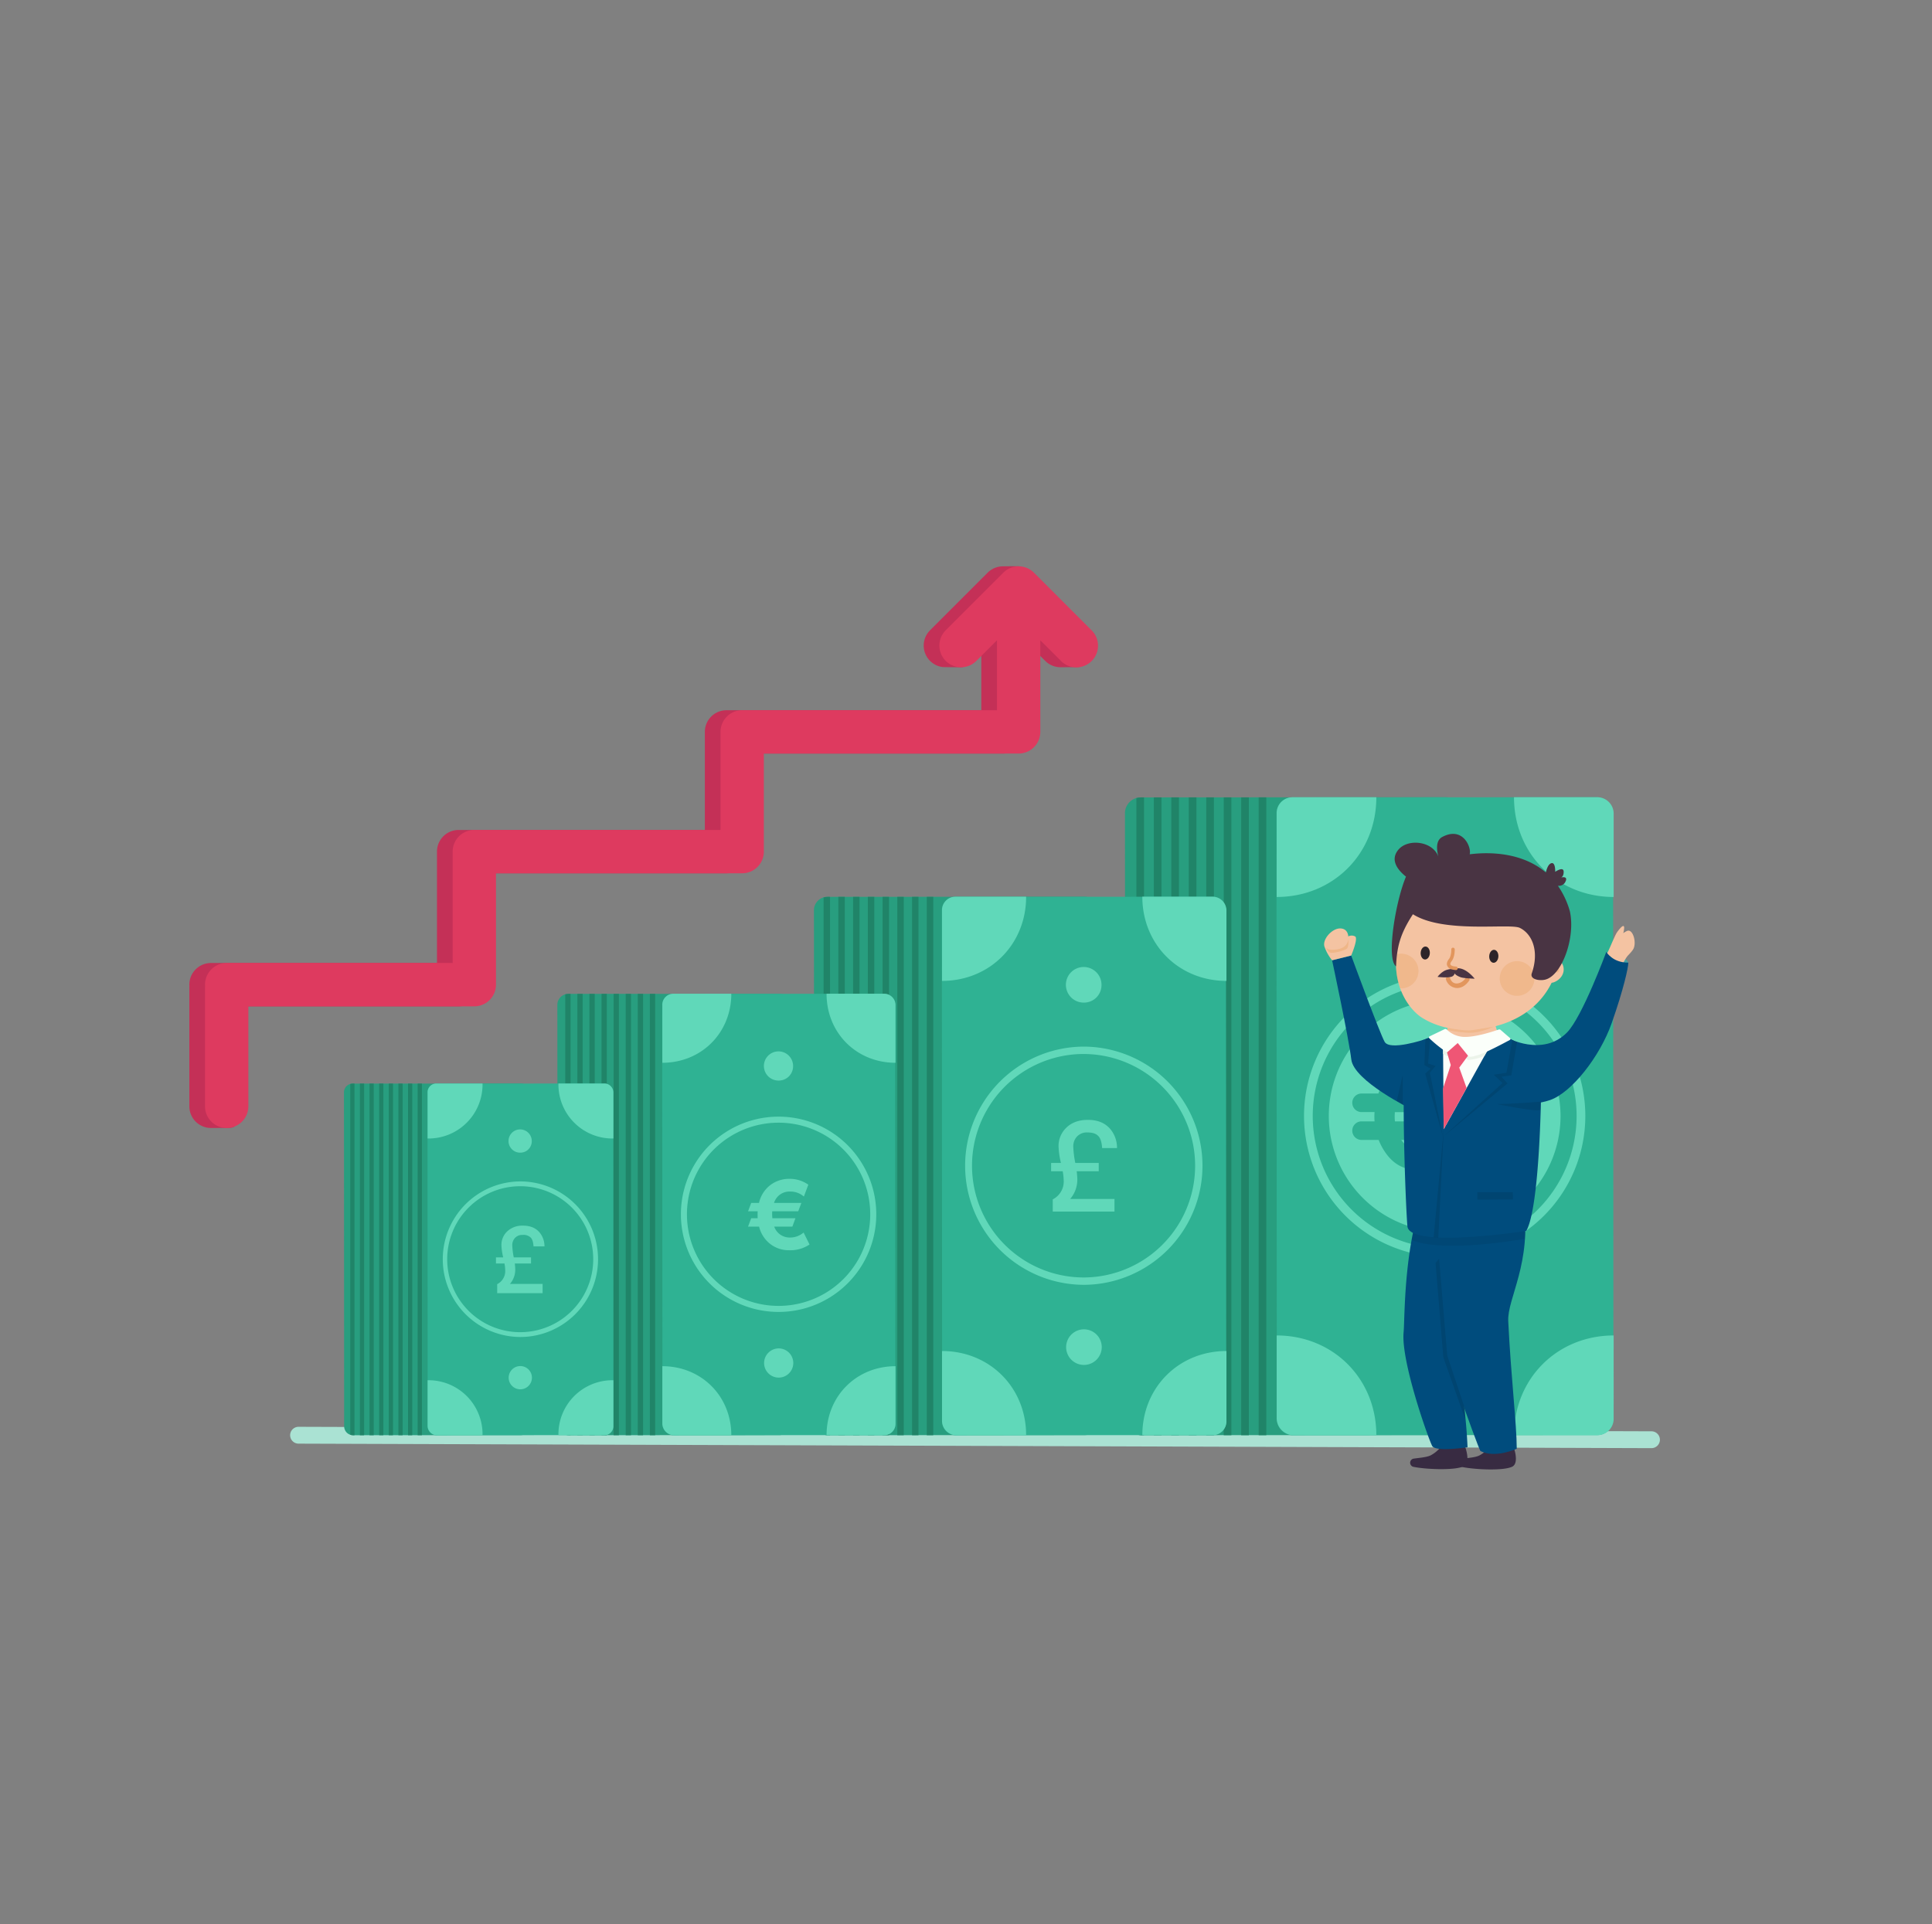 <?xml version="1.0" encoding="UTF-8"?> <svg xmlns="http://www.w3.org/2000/svg" width="1000" height="996" viewBox="0 0 1000 996"><rect x="0" y="0" width="1000" height="996" fill="#808080" stroke="none"/><g id="Fast-UK-Pay" transform="translate(-11301 -3425)"><rect id="Rectangle_78" data-name="Rectangle 78" width="1000" height="996" transform="translate(11301 3425)" fill="none"></rect><g id="OBJECTS" transform="translate(11344.43 3665)"><g id="Group_51" data-name="Group 51" transform="translate(54.57 53.12)"><g id="Group_21" data-name="Group 21" transform="translate(52.178 119.581)"><g id="Group_3" data-name="Group 3" transform="translate(0 325.913)"><path id="Path_1" data-name="Path 1" d="M801.068,421.695l-700.262-2.328a4.361,4.361,0,1,1,0-8.722l700.262,2.328a4.361,4.361,0,0,1,0,8.722Z" transform="translate(-96.445 -410.645)" fill="#aae2d3"></path></g><g id="Group_20" data-name="Group 20" transform="translate(27.852)"><g id="Group_7" data-name="Group 7" transform="translate(404.244)"><path id="Path_2" data-name="Path 2" d="M451.608,149.181l157.441-.093a8.382,8.382,0,0,1,8.4,8.392l.188,313.383a8.384,8.384,0,0,1-8.393,8.4l-157.441.094a8.382,8.382,0,0,1-8.4-8.392l-.186-313.383A8.2,8.2,0,0,1,451.608,149.181Z" transform="translate(-443.217 -149.088)" fill="#289e7f"></path><path id="Path_3" data-name="Path 3" d="M514.547,149.181l157.441-.093a8.383,8.383,0,0,1,8.4,8.392l.186,313.383a8.382,8.382,0,0,1-8.392,8.4l-157.441.094a8.382,8.382,0,0,1-8.4-8.392l-.186-313.383A8.2,8.2,0,0,1,514.547,149.181Z" transform="translate(-427.731 -149.088)" fill="#2fb293"></path><g id="Group_4" data-name="Group 4" transform="translate(154.494 43.11)"><path id="Path_4" data-name="Path 4" d="M567.322,372.945a10.918,10.918,0,1,0,10.912-10.925A10.95,10.95,0,0,0,567.322,372.945Z" transform="translate(-567.175 -139.805)" fill="#60d8b9"></path><path id="Path_5" data-name="Path 5" d="M589.041,194.6a10.919,10.919,0,1,0-10.913,10.924A10.724,10.724,0,0,0,589.041,194.6Z" transform="translate(-567.204 -183.685)" fill="#60d8b9"></path></g><path id="Path_6" data-name="Path 6" d="M506.241,200.731c29.246-.019,51.6-22.4,51.582-51.643h-43.35a8.231,8.231,0,0,0-8.231,8.231Z" transform="translate(-427.71 -149.088)" fill="#60d8b9"></path><path id="Path_7" data-name="Path 7" d="M647.927,149.088h-43.1c-.017,29.245,22.336,51.624,51.583,51.643V157.566A8.479,8.479,0,0,0,647.927,149.088Z" transform="translate(-403.453 -149.088)" fill="#60d8b9"></path><path id="Path_8" data-name="Path 8" d="M515.139,424.34h42.683c.017-29.245-22.336-51.624-51.582-51.643V415.44A8.9,8.9,0,0,0,515.139,424.34Z" transform="translate(-427.71 -94.069)" fill="#60d8b9"></path><path id="Path_9" data-name="Path 9" d="M656.407,372.7c-29.247.019-51.6,22.4-51.583,51.643h43.1a8.479,8.479,0,0,0,8.479-8.478Z" transform="translate(-403.453 -94.069)" fill="#60d8b9"></path><g id="Group_5" data-name="Group 5" transform="translate(105.508 105.007)"><path id="Path_10" data-name="Path 10" d="M590.5,269.219a5.2,5.2,0,0,0-2.957.815,9.221,9.221,0,0,0-2.767,2.878h11.984C594.786,270.46,592.7,269.219,590.5,269.219Z" transform="translate(-513.895 -224.537)" fill="#60d8b9"></path><path id="Path_11" data-name="Path 11" d="M555.251,282.088c0,.9.05,1.769.125,2.613h21.369c.257-1.087.5-2.219.73-3.429v-.2c.077-.4.174-.776.257-1.171h-22.39C555.28,280.626,555.243,281.358,555.251,282.088Z" transform="translate(-521.159 -221.91)" fill="#60d8b9"></path><path id="Path_12" data-name="Path 12" d="M558.094,291.627q3.518,4.74,7.595,4.74c2.7,0,4.988-1.645,6.888-4.9h-14.59C558.024,291.517,558.056,291.574,558.094,291.627Z" transform="translate(-520.486 -219.063)" fill="#60d8b9"></path><path id="Path_13" data-name="Path 13" d="M582.026,279.9c-.213.921-.416,1.887-.606,2.9v.2c-.117.578-.239,1.139-.363,1.7h20.024a20.372,20.372,0,0,0,.218-2.819c0-.683-.034-1.341-.082-1.986Z" transform="translate(-514.809 -221.91)" fill="#60d8b9"></path><path id="Path_14" data-name="Path 14" d="M587.833,233.36A59.978,59.978,0,1,0,647.847,293.3,60.155,60.155,0,0,0,587.833,233.36Zm43.056,72.4h-8.8a27.748,27.748,0,0,1-1.7,3.728q-1.325,2.293-3.772,6.066a5.331,5.331,0,0,1-3.364,2.192,4.982,4.982,0,0,1-3.924-.714,5.08,5.08,0,0,1-2.243-3.313,5,5,0,0,1,.764-3.975c.953-1.4,1.783-2.721,2.528-3.984H591.371c-.369.974-.751,1.9-1.15,2.76q-6.22,12.639-17.127,12.641-9.48,0-15.546-8.36a31.376,31.376,0,0,1-3.845-7.041h-8.854a4.806,4.806,0,1,1,0-9.612h6.726c-.06-.859-.092-1.73-.092-2.613.005-.733.042-1.463.092-2.192h-6.726a4.805,4.805,0,1,1,0-9.611h8.72a49.294,49.294,0,0,1,8.108-14.3,5.141,5.141,0,0,1,3.569-1.885,4.989,4.989,0,0,1,3.873,1.07A5.151,5.151,0,0,1,571,270.192a4.815,4.815,0,0,1-1.173,3.874,40.611,40.611,0,0,0-4.987,7.669h22.369q.6-1.553,1.273-2.981a19.47,19.47,0,0,1,7.085-8.512,16.64,16.64,0,0,1,8.921-2.7q8.869,0,14.578,7.8a29.177,29.177,0,0,1,3.554,6.395h8.265a4.805,4.805,0,1,1,0,9.611h-6.181c.037.657.07,1.315.07,1.986a27.242,27.242,0,0,1-.166,2.819h6.276a4.806,4.806,0,0,1,0,9.612Z" transform="translate(-527.891 -233.36)" fill="#60d8b9"></path></g><g id="Group_6" data-name="Group 6" transform="translate(92.44 91.939)"><path id="Path_15" data-name="Path 15" d="M590.451,368.965a73.047,73.047,0,0,1-.046-146.093h.044a73.047,73.047,0,0,1,.044,146.093Zm-.045-143.833v2.26a68.527,68.527,0,0,0,.044,137.053h.04a68.527,68.527,0,0,0-.042-137.053h-.041Z" transform="translate(-517.403 -222.872)" fill="#60d8b9"></path></g><rect id="Rectangle_3" data-name="Rectangle 3" width="3.955" height="330.199" transform="translate(69.205 0.073)" fill="#208468"></rect><rect id="Rectangle_4" data-name="Rectangle 4" width="3.955" height="330.199" transform="translate(60.164 0.073)" fill="#208468"></rect><rect id="Rectangle_5" data-name="Rectangle 5" width="3.955" height="330.199" transform="translate(51.124 0.073)" fill="#208468"></rect><rect id="Rectangle_6" data-name="Rectangle 6" width="3.955" height="330.199" transform="translate(42.083 0.073)" fill="#208468"></rect><rect id="Rectangle_7" data-name="Rectangle 7" width="3.955" height="330.199" transform="translate(33.042 0.073)" fill="#208468"></rect><rect id="Rectangle_8" data-name="Rectangle 8" width="3.955" height="330.199" transform="translate(24.001 0.073)" fill="#208468"></rect><rect id="Rectangle_9" data-name="Rectangle 9" width="3.955" height="330.199" transform="translate(14.96 0.073)" fill="#208468"></rect><path id="Path_16" data-name="Path 16" d="M447.968,478.912a12.943,12.943,0,0,0,3.955.434V149.168a13.092,13.092,0,0,0-3.955.341Z" transform="translate(-442.048 -149.075)" fill="#208468"></path></g><g id="Group_11" data-name="Group 11" transform="translate(243.268 51.498)"><path id="Path_17" data-name="Path 17" d="M321.111,190.5,454,190.417a7.076,7.076,0,0,1,7.091,7.085l.158,264.518a7.076,7.076,0,0,1-7.084,7.093l-132.893.078a7.074,7.074,0,0,1-7.091-7.083l-.157-264.519A6.921,6.921,0,0,1,321.111,190.5Z" transform="translate(-314.028 -190.417)" fill="#289e7f"></path><path id="Path_18" data-name="Path 18" d="M374.237,190.5l132.891-.08a7.077,7.077,0,0,1,7.092,7.085l.157,264.518a7.076,7.076,0,0,1-7.084,7.093l-132.891.078a7.075,7.075,0,0,1-7.093-7.083l-.157-264.519A6.922,6.922,0,0,1,374.237,190.5Z" transform="translate(-300.957 -190.417)" fill="#2fb293"></path><g id="Group_8" data-name="Group 8" transform="translate(130.404 36.388)"><path id="Path_19" data-name="Path 19" d="M418.782,379.37a9.216,9.216,0,1,0,9.21-9.222A9.242,9.242,0,0,0,418.782,379.37Z" transform="translate(-418.657 -182.582)" fill="#60d8b9"></path><path id="Path_20" data-name="Path 20" d="M437.114,228.831a9.216,9.216,0,1,0-9.21,9.222A9.051,9.051,0,0,0,437.114,228.831Z" transform="translate(-418.682 -219.62)" fill="#60d8b9"></path></g><path id="Path_21" data-name="Path 21" d="M367.225,234.009c24.686-.017,43.553-18.906,43.538-43.592h-36.59a6.948,6.948,0,0,0-6.948,6.948Z" transform="translate(-300.939 -190.417)" fill="#60d8b9"></path><path id="Path_22" data-name="Path 22" d="M486.819,190.417H450.437c-.016,24.686,18.852,43.574,43.538,43.592V197.574A7.157,7.157,0,0,0,486.819,190.417Z" transform="translate(-280.464 -190.417)" fill="#60d8b9"></path><path id="Path_23" data-name="Path 23" d="M374.736,422.751h36.027c.015-24.684-18.853-43.574-43.538-43.591v36.079A7.511,7.511,0,0,0,374.736,422.751Z" transform="translate(-300.939 -143.977)" fill="#60d8b9"></path><path id="Path_24" data-name="Path 24" d="M493.975,379.16c-24.687.016-43.554,18.906-43.538,43.591h36.382a7.156,7.156,0,0,0,7.156-7.156Z" transform="translate(-280.464 -143.977)" fill="#60d8b9"></path><g id="Group_10" data-name="Group 10" transform="translate(78.025 77.603)"><path id="Path_30" data-name="Path 30" d="M438.3,376.011a61.658,61.658,0,0,1-.037-123.315h.035a61.658,61.658,0,0,1,.037,123.315Zm-.035-119.5A57.842,57.842,0,0,0,438.3,372.2h.032a57.842,57.842,0,0,0-.035-115.683Z" transform="translate(-376.646 -252.696)" fill="#60d8b9"></path></g><rect id="Rectangle_10" data-name="Rectangle 10" width="3.339" height="278.712" transform="translate(58.414 0.062)" fill="#208468"></rect><rect id="Rectangle_11" data-name="Rectangle 11" width="3.339" height="278.712" transform="translate(50.783 0.062)" fill="#208468"></rect><rect id="Rectangle_12" data-name="Rectangle 12" width="3.339" height="278.712" transform="translate(43.152 0.062)" fill="#208468"></rect><rect id="Rectangle_13" data-name="Rectangle 13" width="3.339" height="278.712" transform="translate(35.521 0.062)" fill="#208468"></rect><rect id="Rectangle_14" data-name="Rectangle 14" width="3.339" height="278.712" transform="translate(27.89 0.062)" fill="#208468"></rect><rect id="Rectangle_15" data-name="Rectangle 15" width="3.339" height="278.712" transform="translate(20.259 0.062)" fill="#208468"></rect><rect id="Rectangle_16" data-name="Rectangle 16" width="3.339" height="278.712" transform="translate(12.627 0.062)" fill="#208468"></rect><path id="Path_31" data-name="Path 31" d="M318.038,468.815a10.947,10.947,0,0,0,3.338.365v-278.7a11.058,11.058,0,0,0-3.338.289Z" transform="translate(-313.041 -190.406)" fill="#208468"></path><path id="Path_3442" data-name="Path 3442" d="M6.514-34.944c-4.7,0-8.478,1.369-11.282,4.174A13.036,13.036,0,0,0-8.68-21.184a42.566,42.566,0,0,0,1.239,8.543h-5.087v4.3h6a31.408,31.408,0,0,1,.522,4.826A10.317,10.317,0,0,1-11.68,6.205v6.326H20.274V6.009H-2.681A15.229,15.229,0,0,0,1.036-4.229,38.922,38.922,0,0,0,.71-8.337H12.122v-4.3H-.007a49.3,49.3,0,0,1-1.043-8.412A7.314,7.314,0,0,1,.71-26.14a6.927,6.927,0,0,1,5.673-2.282c2.608,0,4.5.652,5.673,2.022,1.043,1.174,1.63,3.2,1.826,6.065h7.7a15.137,15.137,0,0,0-3-9.26C15.839-33.183,11.861-34.944,6.514-34.944Z" transform="translate(135.284 150.467)" fill="#60d8b9"></path></g><g id="Group_15" data-name="Group 15" transform="translate(110.456 101.738)"><path id="Path_32" data-name="Path 32" d="M213.25,230.8l108.943-.065a5.8,5.8,0,0,1,5.814,5.808l.128,216.849a5.8,5.8,0,0,1-5.807,5.814l-108.943.065a5.8,5.8,0,0,1-5.814-5.807l-.13-216.85A5.675,5.675,0,0,1,213.25,230.8Z" transform="translate(-207.442 -230.736)" fill="#289e7f"></path><path id="Path_33" data-name="Path 33" d="M256.8,230.8l108.943-.065a5.8,5.8,0,0,1,5.814,5.808l.13,216.849a5.8,5.8,0,0,1-5.808,5.814l-108.943.065a5.8,5.8,0,0,1-5.814-5.807l-.128-216.85A5.675,5.675,0,0,1,256.8,230.8Z" transform="translate(-196.726 -230.736)" fill="#2fb293"></path><g id="Group_12" data-name="Group 12" transform="translate(106.905 29.83)"><path id="Path_34" data-name="Path 34" d="M293.319,385.638a7.555,7.555,0,1,0,7.55-7.561A7.578,7.578,0,0,0,293.319,385.638Z" transform="translate(-293.217 -224.313)" fill="#60d8b9"></path><path id="Path_35" data-name="Path 35" d="M308.348,262.227a7.555,7.555,0,1,0-7.551,7.56A7.421,7.421,0,0,0,308.348,262.227Z" transform="translate(-293.237 -254.676)" fill="#60d8b9"></path></g><path id="Path_36" data-name="Path 36" d="M251.053,266.471c20.237-.014,35.7-15.5,35.692-35.736h-30a5.7,5.7,0,0,0-5.7,5.7Z" transform="translate(-196.711 -230.736)" fill="#60d8b9"></path><path id="Path_37" data-name="Path 37" d="M349.094,230.736H319.269c-.012,20.237,15.455,35.722,35.693,35.736V236.6A5.867,5.867,0,0,0,349.094,230.736Z" transform="translate(-179.927 -230.736)" fill="#60d8b9"></path><path id="Path_38" data-name="Path 38" d="M257.211,421.2h29.534c.012-20.236-15.455-35.722-35.692-35.736v29.578A6.157,6.157,0,0,0,257.211,421.2Z" transform="translate(-196.711 -192.665)" fill="#60d8b9"></path><path id="Path_39" data-name="Path 39" d="M354.962,385.465c-20.238.014-35.706,15.5-35.693,35.736h29.825a5.867,5.867,0,0,0,5.868-5.866Z" transform="translate(-179.927 -192.665)" fill="#60d8b9"></path><g id="Group_14" data-name="Group 14" transform="translate(63.965 63.618)"><path id="Path_45" data-name="Path 45" d="M309.322,382.883a50.545,50.545,0,0,1-.03-101.091h.03a50.545,50.545,0,0,1,.031,101.091Zm-.027-97.963a47.418,47.418,0,0,0,.027,94.836h.029a47.418,47.418,0,0,0-.029-94.836h-.027Z" transform="translate(-258.776 -281.792)" fill="#60d8b9"></path></g><rect id="Rectangle_17" data-name="Rectangle 17" width="2.737" height="228.486" transform="translate(47.888 0.05)" fill="#208468"></rect><rect id="Rectangle_18" data-name="Rectangle 18" width="2.737" height="228.486" transform="translate(41.632 0.05)" fill="#208468"></rect><rect id="Rectangle_19" data-name="Rectangle 19" width="2.737" height="228.486" transform="translate(35.377 0.05)" fill="#208468"></rect><rect id="Rectangle_20" data-name="Rectangle 20" width="2.737" height="228.486" transform="translate(29.121 0.05)" fill="#208468"></rect><rect id="Rectangle_21" data-name="Rectangle 21" width="2.737" height="228.486" transform="translate(22.865 0.05)" fill="#208468"></rect><rect id="Rectangle_22" data-name="Rectangle 22" width="2.737" height="228.486" transform="translate(16.609 0.05)" fill="#208468"></rect><rect id="Rectangle_23" data-name="Rectangle 23" width="2.737" height="228.486" transform="translate(10.353 0.05)" fill="#208468"></rect><path id="Path_46" data-name="Path 46" d="M210.73,458.963a8.951,8.951,0,0,0,2.736.3V230.791a9.057,9.057,0,0,0-2.736.236Z" transform="translate(-206.633 -230.727)" fill="#208468"></path><path id="Path_3441" data-name="Path 3441" d="M12.288-8.64A10.686,10.686,0,0,1,5.232-6.048a8.459,8.459,0,0,1-8.16-5.664H6.48l1.584-4.32H-3.888c-.048-.816-.1-1.488-.1-1.92a15.047,15.047,0,0,1,.048-1.68H9.5l1.632-4.32H-3.024a8.345,8.345,0,0,1,8.256-5.9,10.529,10.529,0,0,1,7.2,2.592l2.3-6.144A16.5,16.5,0,0,0,4.9-36.432a16.1,16.1,0,0,0-9.888,3.264A16.173,16.173,0,0,0-10.8-23.952h-4.032l-1.632,4.32h4.992a15.046,15.046,0,0,0-.048,1.68c0,.864,0,1.488.048,1.92h-3.36l-1.632,4.32h5.712A16.244,16.244,0,0,0-4.944-2.688,15.645,15.645,0,0,0,4.8.528,17.76,17.76,0,0,0,15.36-2.448Z" transform="translate(115.166 132.246)" fill="#60d8b9"></path></g><g id="Group_19" data-name="Group 19" transform="translate(0 148.197)"><path id="Path_47" data-name="Path 47" d="M123.424,268.073l86.8-.052a4.622,4.622,0,0,1,4.633,4.627l.1,172.767a4.621,4.621,0,0,1-4.627,4.633l-86.8.051a4.62,4.62,0,0,1-4.632-4.627L118.8,272.7A4.522,4.522,0,0,1,123.424,268.073Z" transform="translate(-118.797 -268.021)" fill="#289e7f"></path><path id="Path_48" data-name="Path 48" d="M158.123,268.073l86.8-.052a4.621,4.621,0,0,1,4.633,4.627l.1,172.767a4.621,4.621,0,0,1-4.627,4.633l-86.8.051a4.62,4.62,0,0,1-4.633-4.627L153.5,272.7A4.52,4.52,0,0,1,158.123,268.073Z" transform="translate(-110.259 -268.021)" fill="#2fb293"></path><g id="Group_16" data-name="Group 16" transform="translate(85.173 23.766)"><path id="Path_49" data-name="Path 49" d="M187.217,391.433a6.019,6.019,0,1,0,6.015-6.023A6.036,6.036,0,0,0,187.217,391.433Z" transform="translate(-187.135 -262.903)" fill="#60d8b9"></path><path id="Path_50" data-name="Path 50" d="M199.19,293.11a6.02,6.02,0,1,0-6.016,6.023A5.913,5.913,0,0,0,199.19,293.11Z" transform="translate(-187.151 -287.094)" fill="#60d8b9"></path></g><path id="Path_51" data-name="Path 51" d="M153.543,296.492a27.948,27.948,0,0,0,28.436-28.471h-23.9a4.537,4.537,0,0,0-4.538,4.538Z" transform="translate(-110.248 -268.021)" fill="#60d8b9"></path><path id="Path_52" data-name="Path 52" d="M231.654,268.021H207.892a27.948,27.948,0,0,0,28.436,28.471v-23.8A4.674,4.674,0,0,0,231.654,268.021Z" transform="translate(-96.875 -268.021)" fill="#60d8b9"></path><path id="Path_53" data-name="Path 53" d="M158.449,419.767h23.53A27.948,27.948,0,0,0,153.543,391.3v23.565A4.905,4.905,0,0,0,158.449,419.767Z" transform="translate(-110.248 -237.689)" fill="#60d8b9"></path><path id="Path_54" data-name="Path 54" d="M236.328,391.3a27.948,27.948,0,0,0-28.436,28.471h23.762a4.673,4.673,0,0,0,4.674-4.674Z" transform="translate(-96.875 -237.689)" fill="#60d8b9"></path><g id="Group_18" data-name="Group 18" transform="translate(50.962 50.686)"><path id="Path_60" data-name="Path 60" d="M199.965,389.239a40.271,40.271,0,0,1-.021-80.541h.025a40.27,40.27,0,0,1,.022,80.541Zm-.02-78.049a37.778,37.778,0,0,0,.02,75.557h.025a37.778,37.778,0,0,0-.021-75.557Z" transform="translate(-159.696 -308.698)" fill="#60d8b9"></path></g><rect id="Rectangle_24" data-name="Rectangle 24" width="2.181" height="182.038" transform="translate(38.154 0.04)" fill="#208468"></rect><rect id="Rectangle_25" data-name="Rectangle 25" width="2.181" height="182.038" transform="translate(33.17 0.04)" fill="#208468"></rect><rect id="Rectangle_26" data-name="Rectangle 26" width="2.181" height="182.038" transform="translate(28.185 0.04)" fill="#208468"></rect><rect id="Rectangle_27" data-name="Rectangle 27" width="2.181" height="182.038" transform="translate(23.201 0.04)" fill="#208468"></rect><rect id="Rectangle_28" data-name="Rectangle 28" width="2.181" height="182.038" transform="translate(18.217 0.04)" fill="#208468"></rect><rect id="Rectangle_29" data-name="Rectangle 29" width="2.181" height="182.038" transform="translate(13.233 0.04)" fill="#208468"></rect><rect id="Rectangle_30" data-name="Rectangle 30" width="2.181" height="182.038" transform="translate(8.248 0.04)" fill="#208468"></rect><path id="Path_61" data-name="Path 61" d="M121.417,449.852a7.122,7.122,0,0,0,2.181.239V268.065a7.228,7.228,0,0,0-2.181.188Z" transform="translate(-118.152 -268.014)" fill="#208468"></path><path id="Path_3440" data-name="Path 3440" d="M1.488-34.944a11.232,11.232,0,0,0-8.3,3.072A9.6,9.6,0,0,0-9.7-24.816a31.331,31.331,0,0,0,.912,6.288h-3.744v3.168h4.416a23.118,23.118,0,0,1,.384,3.552A7.594,7.594,0,0,1-11.9-4.656V0h23.52V-4.8H-5.28a11.209,11.209,0,0,0,2.736-7.536,28.649,28.649,0,0,0-.24-3.024h8.4v-3.168H-3.312A36.288,36.288,0,0,1-4.08-24.72a5.383,5.383,0,0,1,1.3-3.744,5.1,5.1,0,0,1,4.176-1.68,5.212,5.212,0,0,1,4.176,1.488c.768.864,1.2,2.352,1.344,4.464h5.664a11.142,11.142,0,0,0-2.208-6.816C8.352-33.648,5.424-34.944,1.488-34.944Z" transform="translate(91.208 108.532)" fill="#60d8b9"></path></g></g></g><g id="Group_49" data-name="Group 49" transform="translate(587.357 138.555)"><g id="Group_24" data-name="Group 24" transform="translate(41.04 161.896)"><path id="Path_62" data-name="Path 62" d="M578.852,417.523a16.9,16.9,0,0,1-6.493,6.18c-2.088,1.063-5.944,1.292-9.038,1.754a2.173,2.173,0,0,0,.216,4.254c6.378,1.286,21.476,1.953,26-.391,3.727-2.045.482-10.413.482-10.413Z" transform="translate(-558.191 -263.91)" fill="#382b42"></path><g id="Group_22" data-name="Group 22"><path id="Path_63" data-name="Path 63" d="M612.558,294.243S627.389,347.816,585.1,399.63a267.173,267.173,0,0,1,6.977,50.243s-16.452,2.52-18.251-.6-16.334-44.035-14.832-58.983c.835-8.319-.647-70.768,23.815-91.293Z" transform="translate(-558.881 -294.243)" fill="#004c7d"></path></g><g id="Group_23" data-name="Group 23" transform="translate(17.752 5.873)"><path id="Path_64" data-name="Path 64" d="M599.047,417.65a16.9,16.9,0,0,1-6.538,6.132c-2.1,1.048-5.954,1.25-9.051,1.688a2.173,2.173,0,0,0,.184,4.255c6.369,1.333,21.462,2.11,26-.2,3.742-2.017.558-10.408.558-10.408Z" transform="translate(-570.993 -269.751)" fill="#382b42"></path><path id="Path_65" data-name="Path 65" d="M617.575,322c4.4,31.554-8.5,49.643-7.932,61.41,1.373,28.574,4.4,53.527,4.4,66.064,0,0-11.02,5.157-18.814,1.188-2.041-3.97-20.863-56.177-21.573-64.506s-3.641-69.465,18.182-87.2C591.84,298.956,614.776,301.935,617.575,322Z" transform="translate(-573.128 -298.956)" fill="#004c7d"></path></g><path id="Path_66" data-name="Path 66" d="M574.066,340.815l4.222,50.2,9.29,27.817v5.093l-11.3-32.026-4.041-48.827Z" transform="translate(-555.595 -282.784)" fill="#070707" opacity="0.1"></path></g><path id="Path_67" data-name="Path 67" d="M562.3,334.74s11.405,7.3,58.564-.485c0,0,.806-5.125-.4-7.211s-56.253-1.155-56.253-1.155Z" transform="translate(-517.001 -124.611)" fill="#070707" opacity="0.07"></path><g id="Group_25" data-name="Group 25" transform="translate(47.609 91.647)"><path id="Path_68" data-name="Path 68" d="M564.17,287.52c-1.1,11.1,50.292.513,50.007-8.795-.269-8.772-7.3-27.5-8.988-33.435-4.787-16.791-12.323.383-24.6-1.268a19.058,19.058,0,0,1-.568,4.67C575.346,257.747,570.287,260.428,564.17,287.52Z" transform="translate(-564.153 -237.866)" fill="#f4c3a2"></path></g><g id="Group_26" data-name="Group 26" transform="translate(41.2 102.87)"><path id="Path_69" data-name="Path 69" d="M560.923,347.1c-.961-11.752-2.839-64.567-1.374-79.511a39.805,39.805,0,0,1,1.129-6.412,16.775,16.775,0,0,1,15.011-12.306l3.63-.268s3.653,3.577,13.417,4.152c7.393.435,14.776-5.884,14.776-5.884s10.179,4.64,12.468,6.749c12.164,11.2,10.173,22.314,10.173,22.314s-.577,61.232-7.723,73.61C622.429,349.545,561.885,358.852,560.923,347.1Z" transform="translate(-559.009 -246.872)" fill="#004c7d"></path></g><path id="Path_70" data-name="Path 70" d="M575.725,296.874l27.776-50s-9.8,4.017-16.989,3.672-9.718-3.155-9.718-3.155l-1.487,1.215Z" transform="translate(-513.799 -144.002)" fill="#fbfffa"></path><g id="Group_30" data-name="Group 30" transform="translate(35.018 0)"><path id="Path_71" data-name="Path 71" d="M556.539,218.2c2.335-13.7,3.394-20.954,12.66-27.877s21.588-10.371,35.537-10.254a63.919,63.919,0,0,1,15.957,5.448c8.463,4.237,17.507,11.431,19.418,23.2a50.82,50.82,0,0,1-.477,19.562c-3.447,14.961-14.322,27.12-32.557,31.781-12.869,3.288-27.092,2.4-38.077-4.629C565.007,252.875,552.573,241.47,556.539,218.2Z" transform="translate(-553.624 -160.44)" fill="#f4c3a2"></path><path id="Path_72" data-name="Path 72" d="M616.721,224.621a8.977,8.977,0,1,1-10.39-7.3A8.979,8.979,0,0,1,616.721,224.621Z" transform="translate(-543.012 -151.306)" fill="#e59a53" opacity="0.28"></path><path id="Path_73" data-name="Path 73" d="M557.93,231.985a7.652,7.652,0,0,0,2.571-.181,8.982,8.982,0,1,0-4.142-17.48,41.773,41.773,0,0,0-.391,8.569A31.826,31.826,0,0,0,557.93,231.985Z" transform="translate(-553.587 -152.068)" fill="#e59a53" opacity="0.28"></path><path id="Path_74" data-name="Path 74" d="M599.274,215.964c-.1,1.852-1.242,3.295-2.552,3.224s-2.289-1.629-2.189-3.48,1.244-3.295,2.553-3.224S599.375,214.113,599.274,215.964Z" transform="translate(-544.088 -152.464)" fill="#2d2429"></path><path id="Path_75" data-name="Path 75" d="M570.8,214.6c-.1,1.852-1.244,3.295-2.553,3.224s-2.289-1.63-2.188-3.48,1.242-3.295,2.552-3.224S570.9,212.748,570.8,214.6Z" transform="translate(-551.094 -152.8)" fill="#2d2429"></path><path id="Path_76" data-name="Path 76" d="M577.259,245.023s7.974,1.564,11.926,1.281c1.621-.117,11.886-1.888,11.886-1.888s-6.762,3.332-12.67,3.158a62.652,62.652,0,0,1-11.337-1.483Z" transform="translate(-548.384 -144.606)" fill="#e59a53" opacity="0.28"></path><g id="Group_27" data-name="Group 27" transform="translate(28.003 74.024)"><path id="Path_77" data-name="Path 77" d="M586.635,224.508c-1.926,2.866-6.492,4.1-7.878-.014-.462-1.374-2.638-.758-2.172.626a6.2,6.2,0,0,0,5.253,4.351c2.873.249,5.238-1.58,6.761-3.845.812-1.209-1.159-2.318-1.965-1.118Z" transform="translate(-576.521 -223.722)" fill="#e2965d"></path></g><g id="Group_28" data-name="Group 28" transform="translate(79.004 64.072)"><path id="Path_78" data-name="Path 78" d="M618.258,228.111a5.024,5.024,0,0,0,4.178.34c3.109-1.242,5.324-4.006,4.951-7.332a6.062,6.062,0,0,0-6.7-5.346C617.359,216.147,616.69,227.172,618.258,228.111Z" transform="translate(-617.451 -215.735)" fill="#f4c3a2"></path><path id="Path_79" data-name="Path 79" d="M620.115,218.354a2.676,2.676,0,0,1,3.278.4c1.838,1.465,1.945,3.508.8,4-1.505.652-.972-1.26-2.46-1.648s-2.214.665-3.093-.527S620.115,218.354,620.115,218.354Z" transform="translate(-617.205 -215.183)" fill="#e59a53" opacity="0.33"></path></g><path id="Path_80" data-name="Path 80" d="M646.232,204.387a43.9,43.9,0,0,0-6.193-13.216,3.678,3.678,0,0,0,3.676-1.7c1.806-3.128-.908-2.829-2.019-2.6.523-.216,1.328-.878,1.328-2.927,0-3.032-4.382,0-4.382,0s.208-5.14-2.031-4.443c-1.524.475-2.364,2.842-2.8,4.789-16.133-13.709-39.52-9.18-39.435-9.451,1.049-3.321-3.444-14.7-14.241-8.9-3.576,1.92-2.718,7.182-2,10.071-2.983-8.058-15.928-9.451-20.812-3.329-4.346,5.448.166,10.643,4.091,13.774-5.214,12.155-10.429,42.338-5.169,46.438.511-9.77,1.857-16.371,8.754-26.971,16.04,10.115,50.137,4.529,55.332,7.059,6.459,3.145,10.194,12.161,6.132,23.691-.815,2.937,3.829,3.79,6.808,3.145C642.077,237.9,649.259,218.02,646.232,204.387Z" transform="translate(-554.048 -164.315)" fill="#493443"></path><path id="Path_81" data-name="Path 81" d="M581.991,220.391s-3.483-.012-5.541,1.175a12.145,12.145,0,0,0-3.387,3.038s5.341.683,7.424-.147a2.41,2.41,0,0,0,1.453-1.687s.338,1.049,3.194,2.051c1.625.569,7.139.726,7.139.726S587.12,218.759,581.991,220.391Z" transform="translate(-549.369 -150.58)" fill="#493443"></path><g id="Group_29" data-name="Group 29" transform="translate(28.527 58.907)"><path id="Path_82" data-name="Path 82" d="M581.817,223.173a.968.968,0,0,1-.226.011,12.842,12.842,0,0,1-1.95-.3,3.356,3.356,0,0,1-2.579-2.075c-.227-.7-.244-1.858.961-3.367,1.069-1.338,1.23-4.015,1.2-4.934a.879.879,0,0,1,.864-.917.89.89,0,0,1,.918.863c.006.16.1,3.982-1.591,6.1-.546.682-.785,1.3-.655,1.7.121.373.6.694,1.361.9a10.994,10.994,0,0,0,1.612.241.892.892,0,0,1,.085,1.767Z" transform="translate(-576.941 -211.591)" fill="#e2965d"></path></g></g><g id="Group_42" data-name="Group 42" transform="translate(83.089 39.027)"><path id="Path_83" data-name="Path 83" d="M643.162,213.34s8.114-.5,11.4,5.572c0,0-1.994,2.181-6.713-.915S643.162,213.34,643.162,213.34Z" transform="translate(-580.193 -191.282)" fill="#48a3a3"></path><g id="Group_41" data-name="Group 41" transform="translate(63.378)"><path id="Path_84" data-name="Path 84" d="M651.979,221.488c2.333-4.418,2.466-3.326,4.807-6.5s.172-11.217-2.948-9.855-2.33,2.572-2.33,2.572,3.144-10.038-2.76-2.036c-1.178,1.6-3.261,7.088-5.258,11.254C643.49,216.924,650.7,223.914,651.979,221.488Z" transform="translate(-643.49 -193.929)" fill="#f4c3a2"></path><path id="Path_92" data-name="Path 92" d="M651.212,205.271s-4.619,5.228-2.054,7.794,7.013.349,7.013-1.8S651.212,205.271,651.212,205.271Z" transform="translate(-642.286 -193.265)" fill="#f4c3a2"></path></g><path id="Path_93" data-name="Path 93" d="M655.6,213.338s-12.4,33.653-20.332,41.729c-12.672,12.909-31.185,2.618-31.185,2.618s-11.482,19.349-11.452,27.542,22.669,8.663,33.828,4.833,25.828-22.492,31.94-39.861S667.009,221.42,667,218.91C658.721,218.94,655.6,213.338,655.6,213.338Z" transform="translate(-592.627 -191.28)" fill="#004c7d"></path></g><path id="Path_94" data-name="Path 94" d="M597.592,276.773s20.494,4.321,22.78,3v-4.2S605.886,276.773,597.592,276.773Z" transform="translate(-508.316 -136.941)" fill="#070707" opacity="0.1"></path><g id="Group_45" data-name="Group 45" transform="translate(0 48.949)"><g id="Group_43" data-name="Group 43" transform="translate(4.133 14.033)"><path id="Path_95" data-name="Path 95" d="M529.262,217.319s8.629,40.2,9.941,51.352,31.225,25.795,31.225,25.795l6.593-36.145s-17.89,6.015-20.576,1.19-17.3-44.65-17.3-44.65Z" transform="translate(-529.262 -214.861)" fill="#004c7d"></path></g><g id="Group_44" data-name="Group 44"><path id="Path_96" data-name="Path 96" d="M539.959,217.632s3.793-8.883,2.025-9.9a3.759,3.759,0,0,0-3.534,0S538.4,203.6,534.2,203.6s-9.19,5.594-8.1,9.325a23.137,23.137,0,0,0,3.981,7.166Z" transform="translate(-525.945 -203.599)" fill="#f4c3a2"></path><path id="Path_97" data-name="Path 97" d="M538.25,207.516a5.3,5.3,0,0,1-2.285,4.664c-2.6,1.8-7.271,1.647-8.088,1.189a12.539,12.539,0,0,1-1.09-.662s.857,2.561,2.8,2.561,7.454-1.214,8.216-2.534S538.25,207.516,538.25,207.516Z" transform="translate(-525.738 -202.635)" fill="#e59a53" opacity="0.33"></path></g></g><path id="Path_98" data-name="Path 98" d="M559.221,264.378l-3.093,13.669,3.093,1.771Z" transform="translate(-518.518 -139.695)" fill="#070707" opacity="0.1"></path><path id="Path_99" data-name="Path 99" d="M611.224,249.918l-3.047,16.975-6.544,1.042,4.526,4.306-30.85,27.906,33.415-27.7-3.115-3.479,5.075-.727,3.008-17.343Z" transform="translate(-513.799 -143.253)" fill="#070707" opacity="0.1"></path><path id="Path_100" data-name="Path 100" d="M568.128,249.815,567.59,263.2l3.237,1.869-2.778,2.566,9.158,32.764-6.78-33.254,2.951-3.478-3.861-1.31,1.042-13.483Z" transform="translate(-515.698 -143.509)" fill="#070707" opacity="0.1"></path><path id="Path_101" data-name="Path 101" d="M576.675,287l-5.226,55.963,2.4.241Z" transform="translate(-514.749 -134.129)" fill="#070707" opacity="0.1"></path><path id="Path_102" data-name="Path 102" d="M589.6,313.167h18.314l.131,3.745-18.445.117Z" transform="translate(-510.282 -127.69)" fill="#070707" opacity="0.1"></path><g id="Group_48" data-name="Group 48" transform="translate(54.232 100.992)"><g id="Group_47" data-name="Group 47"><g id="Group_46" data-name="Group 46" transform="translate(7.277 6.077)"><path id="Path_103" data-name="Path 103" d="M575.389,257.105s1.34.668,2.027,1.064,5.449-4.852,5.449-4.852l4.85,6.486a1.08,1.08,0,0,0,1,.425c1.554-.192,5.629-.811,8.173-2.282l2.516-4.423-16.65-2.924-7.446-.356Z" transform="translate(-575.308 -250.242)" fill="#ecf4ea"></path></g><path id="Path_104" data-name="Path 104" d="M606.587,245.842l4.908,4.257a.569.569,0,0,1-.095.935c-2.795,1.516-12.96,6.953-16.847,7.949-2.809.72-4.036,1.194-4.836.219l-4.614-5.679a1.085,1.085,0,0,0-1.557-.13l-3.95,3.48a1.271,1.271,0,0,1-1.566.1,70.719,70.719,0,0,1-8.388-6.827.578.578,0,0,1,.155-.933l7.789-3.742a1,1,0,0,1,1.14.188,13.356,13.356,0,0,0,7.682,3.717c6.022.761,16.653-2.822,19.182-3.717A1.006,1.006,0,0,1,606.587,245.842Z" transform="translate(-569.468 -245.365)" fill="#fbfffa"></path></g><path id="Path_105" data-name="Path 105" d="M577.416,256.089l1.926,6.508-4.034,12.235.417,20.975,11.835-21.3-3.81-10.574,4.53-6.165-5.325-6.554Z" transform="translate(-568.031 -243.927)" fill="#ef5675"></path></g></g><g id="Group_50" data-name="Group 50"><path id="Path_106" data-name="Path 106" d="M513.443,102.126a11.216,11.216,0,0,0,0-15.86L483.635,56.458c-1.579-1.577,2.927-2.84.771-3.27-.719-.145-7.959-.016-8.7-.016a11.224,11.224,0,0,0-7.931,3.285L437.965,86.266a11.215,11.215,0,0,0,6.31,19.027c.7.1,9.334.137,10.042.106,2.7-.12-2.556-1.21-.491-3.273l10.665-10.665v36.2H332.61A11.215,11.215,0,0,0,321.4,138.873V189.64H193.961a11.215,11.215,0,0,0-11.214,11.214v57.663H65.784A11.215,11.215,0,0,0,54.57,269.732c0,.237.021.469.035.7l-.025.012V332.71a11.214,11.214,0,0,0,11.214,11.214c.495,0,9.7-.031,10.178-.093,5.5-.716,1.037-5.422,1.037-11.121V280.947H193.961a11.214,11.214,0,0,0,11.214-11.214V212.069H332.61a11.215,11.215,0,0,0,11.214-11.214V150.088H475.705a11.215,11.215,0,0,0,11.214-11.214V91.462l10.662,10.664a11.183,11.183,0,0,0,7.93,3.285c.491,0,8.906-.032,9.391-.1C517.267,105,511.626,103.941,513.443,102.126Z" transform="translate(-54.57 -53.12)" fill="#c43057"></path><path id="Path_107" data-name="Path 107" d="M519.955,86.256,490.148,56.448a11.215,11.215,0,0,0-15.861,0L444.478,86.256a11.215,11.215,0,0,0,15.861,15.86L471,91.451v36.2H339.122a11.215,11.215,0,0,0-11.214,11.214V189.63H200.474a11.215,11.215,0,0,0-11.214,11.214v57.663H72.3a11.215,11.215,0,0,0-11.214,11.214c0,.275.021.544.041.814l-.041.046v62.109a11.214,11.214,0,1,0,22.429,0V280.936H200.474a11.215,11.215,0,0,0,11.214-11.214V212.058H339.122a11.214,11.214,0,0,0,11.214-11.214V150.077H482.217a11.214,11.214,0,0,0,11.214-11.214V91.452L504.1,102.116a11.215,11.215,0,1,0,15.86-15.86Z" transform="translate(-52.967 -53.109)" fill="#de3a5f"></path></g></g></g></g></svg> 